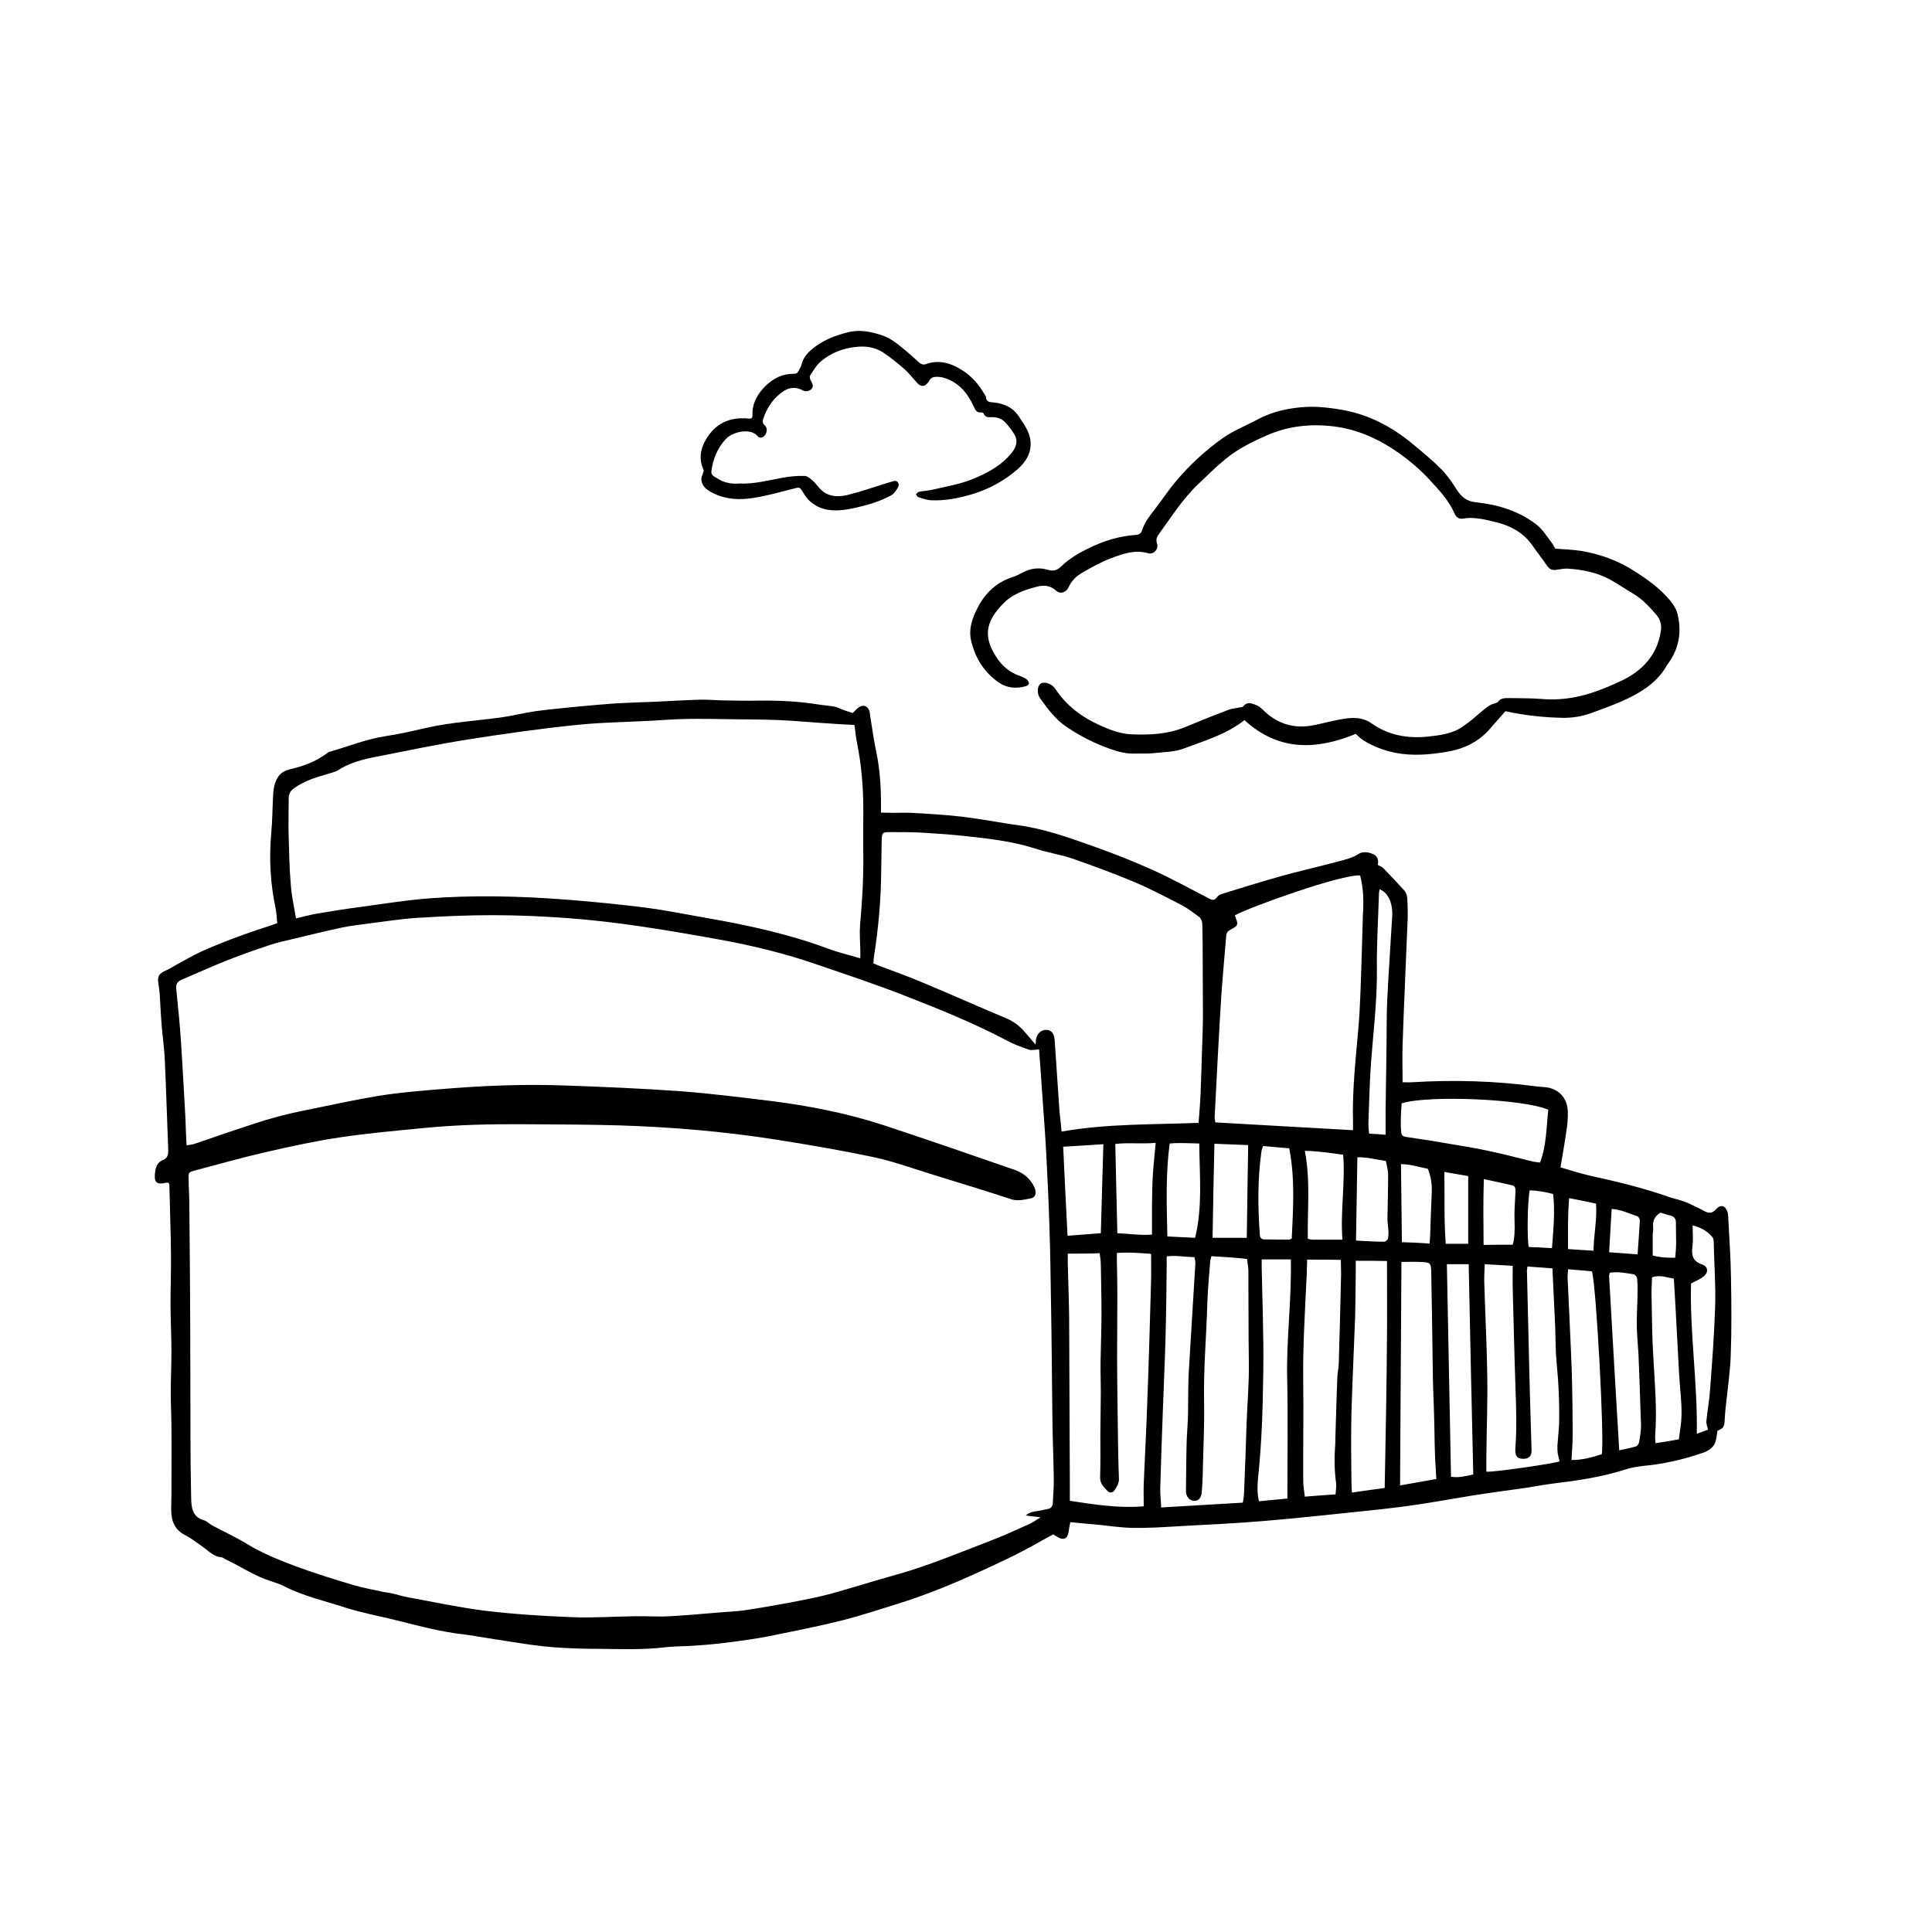 <?xml version="1.0" encoding="utf-8"?>
<!-- Generator: Adobe Illustrator 22.0.1, SVG Export Plug-In . SVG Version: 6.00 Build 0)  -->
<svg version="1.1" id="Layer_1" xmlns="http://www.w3.org/2000/svg" xmlns:xlink="http://www.w3.org/1999/xlink" x="0px" y="0px"
	 viewBox="0 0 841.9 841.9" style="enable-background:new 0 0 841.9 841.9;" xml:space="preserve">
<style type="text/css">
	.st0{fill:#FFFFFF;}
	.st1{fill:#1D1D1B;}
</style>
<g>
	<path d="M371.6,310.7c0.9-0.9,1.7-1.8,2.7-2.5c1.8-1.3,3.8-0.6,4.5,1.5c0.2,0.5,0.3,1.1,0.3,1.6c0.9,5.5,1.6,11.1,2.8,16.6
		c1.4,6.8,1.9,13.6,2,20.5c0,1.8,0,3.6,0,5.7c2.1,0,3.7,0.1,5.4,0.1c2.6,0,5.1-0.1,7.7,0c7.2,0.4,14.4,0.8,21.5,1.6
		c7,0.8,14,2.1,21,3.2c3,0.5,6,0.8,9,1.4c10,1.9,19.5,5.4,29.1,8.8c8.4,3,16.7,6.3,24.7,9.9c8.4,3.8,16.5,8.3,24.7,12.5
		c1.3,0.7,2.2,0.8,3.2-0.5c0.5-0.7,1.3-1.3,2.1-1.5c8.4-2.6,16.7-5.2,25.2-7.6c8.2-2.3,16.6-4.2,24.9-6.4c3.2-0.9,6.5-1.5,9.5-3.4
		c1.9-1.3,4.4-0.9,6.5,0c2,0.9,2.4,2.8,2,4.7c0.9,0.5,1.8,0.8,2.4,1.4c3.1,3.2,6.2,6.5,9.2,9.8c0.7,0.8,1.1,2,1.2,3.1
		c0.2,3.1,0.3,6.3,0.2,9.4c-0.7,18.2-1.6,36.4-2.2,54.7c-0.2,5.3,0,10.5,0,16.3c1.6,0,2.9,0.1,4.2,0c18-1.1,36-0.6,53.9,1.8
		c1.1,0.1,2.2,0.2,3.4,0.3c6.1,0.3,10.3,4.5,10.5,10.6c0.1,3-0.2,6.1-0.7,9.1c-0.7,5-1.6,9.9-2.5,15.3c4.2,1.2,8.4,2.6,12.8,3.6
		c11.8,2.6,23.5,5.4,34.8,9.4c1.8,0.6,3.7,1,5.5,1.6c1.5,0.5,2.9,1.1,4.3,1.8c1.8,0.8,3.6,1.7,5.4,2.7c1.9,1,3.4,1,5-0.9
		c2-2.2,4.1-1.6,5,1.3c0.2,0.6,0.2,1.3,0.3,2c0.4,8.9,1.1,17.8,1.2,26.6c0.2,11.2,0.3,22.5-0.1,33.8c-0.3,7.5-1.4,15-2.2,22.5
		c-0.2,1.7-0.3,3.4-0.4,5c-0.2,3.8-0.3,4-3.2,5.4c-0.4,2.1-0.4,4.1-1.2,5.6c-1,2-3,3.3-5.2,4c-8.4,2.9-17.1,4.9-26,5.7
		c-2.7,0.3-5.4,0.8-7.9,1.6c-10.2,3.3-20.8,4.8-31.5,6.1c-4,0.5-8,1.3-12,1.9c-7.7,1.1-15.4,2.1-23,3.3c-8.1,1.3-16.2,2.8-24.3,4
		c-5.2,0.8-10.5,1.4-15.7,2c-16.6,1.7-33.1,3.6-49.7,5c-12.9,1.1-25.8,1.7-38.7,2.4c-6.5,0.4-13,0.8-19.6,0.7
		c-5.5-0.1-11-1-16.4-1.5c-3.5-0.3-6.9-0.6-10.8-1c-0.2,1.1-0.5,2.3-0.6,3.4c-0.5,4-2.2,4.9-5.6,2.7c-0.4-0.2-0.7-0.5-1.2-0.8
		c-3.2,1.7-6.3,3.5-9.4,5.2c-3.3,1.7-6.5,3.5-9.9,5.1c-15.3,7.3-30.8,14.4-47,19.5c-8.3,2.6-16.5,5.3-24.9,7.5
		c-8.7,2.2-17.5,4-26.3,5.8c-4.8,1-9.7,2-14.6,2.7c-9.2,1.4-18.5,2.5-27.8,2.9c-3,0.1-6.1,0.2-9.1,0.5c-9.7,1.2-19.3,0.8-29,0.7
		c-5.1,0-10.1-0.1-15.2-0.4c-11.5-0.5-22.8-2.7-34.1-4.4c-3.2-0.5-6.4-1.1-9.7-1.5c-9.8-1.1-19.2-3.6-28.7-6
		c-7.6-1.9-15.4-3.3-22.9-5.7c-8.9-2.9-18-4.9-26.4-9.2c-1.9-1-4-1.6-6-2.3c-7-2.2-13.1-6.4-19.7-9.5c-0.6-0.3-1.2-0.8-1.8-0.9
		c-3.3-0.2-5.4-2.6-7.8-4.3c-2.7-1.9-5.2-3.9-8.1-5.4c-4.7-2.4-6-6.4-6-11.2c0-2.2,0.1-4.5,0.1-6.7c0-9.6,0.1-19.1,0-28.7
		c0-5.2-0.3-10.4-0.3-15.5c0-5.9,0.3-11.7,0.3-17.6c0-7.1-0.4-14.2-0.4-21.3c0-7.3,0.3-14.6,0.2-21.9c-0.1-9.9-0.5-19.8-0.7-29.7
		c0-0.3-0.3-0.6-0.4-0.9c-0.4,0-0.7-0.1-1,0c-4.8,1.1-5.3-0.7-4.8-4.8c0.3-2.2,1.1-4.2,3.4-5.1c2-0.8,2.4-2.4,2.3-4.4
		c-0.5-13.2-0.9-26.3-1.5-39.5c-0.2-4.7-0.9-9.4-1.3-14.1c-0.4-4.7-0.6-9.4-0.9-14.1c-0.1-1.4-0.3-2.9-0.5-4.3
		c-0.7-3.6,0.1-4.9,3.4-6.3c1.4-0.6,2.7-1.5,4-2.2c3.8-2,7.4-4.2,11.3-6c5.6-2.5,11.4-4.8,17.2-6.9c5.1-1.9,10.4-3.5,15.8-5.4
		c-0.2-2.2-0.3-4.4-0.7-6.4c-2.3-10.9-2.9-21.8-1.9-32.9c0.5-5.4,0.5-10.8,0.8-16.2c0.1-1.7,0.2-3.4,0.7-5c1-3.3,2.7-5.7,6.7-6.6
		c5.7-1.3,11.2-3.3,16-6.9c0.4-0.3,0.7-0.6,1.2-0.7c8.1-2.3,15.9-5.5,24.3-6.8c6.1-0.9,12.1-2.3,18.2-3.7c10.7-2.4,21.6-3,32.4-4.5
		c5-0.7,9.9-2,14.9-2.7c6.1-0.8,12.3-1.4,18.4-2c5.5-0.5,11-1,16.5-1.4c5.6-0.3,11.2-0.5,16.9-0.7c6.5-0.3,13-0.7,19.6-0.9
		c3.3-0.1,6.5,0.2,9.8,0.3c5.4,0.1,10.8,0.2,16.2,0.1c8.7-0.1,17.3,0.3,25.9,1.7c2.5,0.4,5.2,0.5,7.7,1.1
		C366.4,309,368.9,309.9,371.6,310.7z M81.3,499.1c1.5-0.3,2.6-0.3,3.6-0.7c5.8-1.9,11.5-4,17.3-5.9c5.8-1.9,11.5-3.9,17.4-5.5
		c4.8-1.4,9.6-2.4,14.5-3.4c10.4-2.1,20.7-4.4,31.1-6.1c8.1-1.3,16.3-2,24.5-2.7c9.8-0.8,19.5-1.5,29.3-1.8c8.9-0.3,17.8-0.3,26.7,0
		c16.9,0.6,33.8,1.3,50.6,2.5c13.3,1,26.7,2.7,39.9,4.3c16.5,2.1,32.9,5.3,48.8,10.5c19.1,6.3,38.2,12.9,57.2,19.5
		c3.8,1.3,6.9,3.9,8.6,7.7c1,2.3,0.5,4.3-1.5,4.7c-2.9,0.5-5.8,1.4-8.9,0.3c-11.2-3.7-22.5-7.1-33.8-10.6
		c-8.4-2.6-16.7-5.6-25.2-7.5c-14.5-3.1-29.2-5.6-43.9-7.9c-22.5-3.5-45.2-5.4-67.9-6.1c-13.6-0.4-27.2-0.4-40.9-0.5
		c-14.5-0.1-29.1,0.2-43.5,1.6c-12.3,1.2-24.7,2.3-36.9,4.1c-10.7,1.6-21.3,3.9-31.8,6.3c-10.6,2.4-21.1,5.4-31.7,8.2
		c-2.6,0.7-2.7,0.8-2.6,3.5c0,3.7,0.3,7.4,0.3,11.1c0.2,17.8,0.3,35.6,0.4,53.4c0.1,16.1,0,32.2,0.1,48.3c0,8.8,0.1,17.6,0.3,26.3
		c0.1,4.2,0.4,8.3,5.6,9.8c1.3,0.4,2.4,1.6,3.7,2.3c5.1,2.7,10.3,5.1,15.2,8.1c6.9,4.2,14.3,7.1,21.8,9.9c8,2.9,16.2,5.5,24.4,7.9
		c4,1.2,8.1,1.9,12.1,2.8c1.6,0.4,3.3,0.5,5,0.9c2.3,0.5,4.5,1.3,6.9,1.7c11.1,2,22.1,4.4,33.3,5.8c12.5,1.5,25.1,2.3,37.7,2.8
		c9.2,0.4,18.5-0.3,27.7-0.4c5.1-0.1,10.1,0.3,15.2,0c7.4-0.4,14.8-1.1,22.2-1.7c3.5-0.3,7-0.4,10.4-0.9c6.7-1,13.3-2.2,20-3.4
		c5.7-1.1,11.5-2.2,17.2-3.7c9.8-2.7,19.4-5.8,29.2-8.5c13.6-3.8,26.6-9.3,39.7-14.3c6.1-2.3,12-5,18-7.7c1.6-0.7,2.9-1.8,4.9-2.9
		c-2.6-0.3-4.6-0.6-6.5-0.8c1.7-1.6,3.6-1.7,5.5-2c1.3-0.2,2.6-0.6,3.9-0.8c1.6-0.2,2.3-1.2,2.4-2.7c0.1-3.5,0.5-7,0.4-10.5
		c-0.1-8.7-0.5-17.3-0.6-26c-0.2-16.8-0.3-33.5-0.6-50.3c-0.2-11.3-0.3-22.5-0.7-33.8c-0.3-10-0.8-20-1.3-30
		c-0.4-8.1-1-16.2-1.6-24.3c-0.5-7.7-1.1-15.5-1.6-22.7c-1.8,0.1-3.3,0.5-4.4,0.1c-3.3-1.1-6.6-2.3-9.7-4
		c-14.2-7.5-29-13.5-43.9-19.3c-12.9-5.1-26-9.4-39.1-13.9c-13.6-4.7-27.6-8.1-41.8-10.7c-11.7-2.1-23.5-4.2-35.3-5.9
		c-10.2-1.5-20.5-2.7-30.9-3.5c-11-0.8-22-1.3-33.1-1.3c-11,0-22.1,0.5-33.1,1.2c-6.6,0.4-13.2,1.5-19.8,2.3
		c-4.2,0.6-8.5,1-12.7,1.9c-7,1.5-14,3.2-21,4.9c-3.4,0.8-6.8,1.5-10.1,2.6c-6.6,2.2-13.2,4.5-19.7,7.1c-6.5,2.6-12.8,5.5-19.2,8.2
		c-1.8,0.8-2.4,1.9-2.2,3.9c0.8,7.8,1.6,15.7,2.1,23.5c0.7,10.9,1.3,21.8,1.9,32.7C80.9,491.2,81.1,495,81.3,499.1z M129,400.2
		c3.5-0.8,6.3-1.6,9.2-2.1c6.1-1,12.2-2,18.3-2.8c9.7-1.3,19.4-2.9,29.1-3.7c20.7-1.7,41.4-1.1,62.1,0.5c11.2,0.9,22.4,2,33.6,3.4
		c9,1.2,18,3,27,4.6c17.8,3.1,35.3,6.9,52.3,13.2c4.5,1.7,9.2,2.8,14.3,4.3c0-1.4,0-2.5,0-3.6c-0.1-3.7-0.4-7.4-0.1-11.1
		c0.9-10,1.5-19.9,1.4-29.9c-0.1-6.7,0-13.5,0-20.2c0-9.7-0.8-19.3-2.7-28.9c-0.6-2.8-0.8-5.7-1.2-8c-4.3-0.2-8.1-0.4-11.9-0.7
		c-6.8-0.4-13.7-1.1-20.5-1.4c-7.4-0.3-14.8-0.3-22.3-0.4c-6.2-0.1-12.4-0.2-18.5-0.1c-5.3,0.1-10.6,0.5-15.8,0.8
		c-11,0.6-22.1,0.7-33,1.9c-15.4,1.6-30.8,3.8-46.2,6.2c-13.7,2.2-27.2,5-40.8,7.7c-5.6,1.1-11.2,2.6-16.1,5.8
		c-0.6,0.4-1.4,0.6-2.2,0.9c-2.9,0.9-5.8,1.7-8.7,2.7c-3,1.1-5.7,2.4-8.3,4.3c-2,1.5-2.3,3-2.2,5.2c0,5.3-0.2,10.6,0,15.9
		c0.2,6.8,0.3,13.7,0.9,20.5C127,390.1,128.1,395,129,400.2z M522.3,489.3c0.3-3.9,0.6-7.5,0.8-11.1c0.3-6.9,0.5-13.7,0.7-20.6
		c0.2-5.4,0.4-10.8,0.4-16.2c0-7-0.1-13.9-0.1-20.9c0-6,0-11.9-0.2-17.9c0-1-0.5-2.3-1.2-2.9c-2.5-1.9-5-3.8-7.8-5.3
		c-7-3.6-14-7.3-21.2-10.3c-8.6-3.6-17.4-6.8-26.2-9.9c-5.2-1.8-10.7-2.6-16-4.3c-9.8-3.2-20-4.4-30.2-5.5
		c-6.1-0.7-12.3-1.1-18.5-1.5c-5-0.3-10.1-0.3-15.1-0.3c-3.2,0-3.4,0.4-3.5,3.6c-0.1,4.4-0.1,8.8-0.2,13.2
		c-0.1,12.6-1.2,25.2-3.2,37.7c-0.1,0.9-0.1,1.8-0.2,2.7c1,0.4,1.8,0.8,2.6,1.1c6.4,2.4,12.9,4.7,19.2,7.4c12,5,24,10.4,36,15.4
		c3.4,1.4,6.2,3.6,8.5,6.4c1.3,1.6,2.7,3.1,4.4,5.1c0.1-1.2,0.1-1.7,0.1-2.1c0.4-2.7,2.4-4.5,4.7-4.3c2.1,0.1,3.3,1.6,3.5,4.6
		c0.7,9.9,1.3,19.8,2,29.6c0.2,3.2,0.7,6.4,1,10.1C482.5,489.6,502.2,490.1,522.3,489.3z M592.7,381.5c-7.9-0.7-49,14.1-54.6,17.4
		c1.6,4.2,1.7,4.3-2.2,6.4c-1.4,0.8-1.5,1.8-1.6,3c-0.7,8.5-1.5,17-2.1,25.6c-1.1,17.6-2,35.3-2.9,52.9c0,0.7,0.2,1.5,0.3,2.3
		c20,1.1,39.8,2.3,60,3.4c0-1.3,0-2.3,0-3.3c-0.4-13.6,1.1-27.2,2.3-40.7c0.5-5.8,0.8-11.7,1-17.5c0.4-10.8,0.7-21.6,1-32.4
		C594.3,393,594.2,387.3,592.7,381.5z M527.9,547.4c-0.3,1.1-0.4,1.5-0.5,1.9c-0.5,6.3-1.1,12.6-1.3,18.9
		c-0.4,14.2-1.7,28.3-1.4,42.5c0.2,10.7-0.4,21.4-0.6,32.1c-0.1,2.7-0.2,5.4-0.5,8.1c-0.3,2.1-1.6,3.2-3.3,3.1
		c-1.7-0.1-3-1.3-3.4-3.2c-0.1-0.4-0.1-0.9-0.1-1.3c0.1-7,0.1-13.9,0.3-20.9c0.1-4,0.5-8.1,0.6-12.1c0.1-6.1,0-12.2,0.3-18.2
		c0.9-15.9,2-31.9,2.9-47.8c0.1-0.8-0.3-1.7-0.4-2.7c-4.1,0-7.9-0.9-12.1-0.3c0,1.5,0,2.8,0,4c-0.1,10.4-0.2,20.7-0.5,31.1
		c-0.3,10.9-0.8,21.8-1.2,32.8c-0.4,11-0.8,22.1-1.1,33.1c-0.1,2.6,0.3,5.3,0.4,8.4c12.1-0.7,23.8-1.4,35.6-2.1
		c0.2-1.6,0.5-2.8,0.5-4c0.4-10,0.8-20,1.1-30c0.3-9.2,1.2-18.4,1-27.6c-0.2-13.2-0.1-26.3-0.2-39.5c0-1.6-0.4-3.2-0.6-5.1
		C538.1,548,533.1,547.7,527.9,547.4z M465.3,546.3c0,1.7,0,3,0,4.3c0.2,7.9,0.5,15.7,0.6,23.6c0.1,16.5,0.1,33.1,0.2,49.6
		c0,7.6,0.1,15.3,0.1,22.9c0,2.4,0,4.9,0,7.3c11,1.7,21.6,3.3,32.2,2.4c0-3.6-0.1-6.7,0-9.9c0.5-11.5,1.1-22.9,1.5-34.4
		c0.7-18,1.2-36,1.7-54c0.1-3.8,0-7.6,0-11.7c-5.1-0.4-9.8-0.8-14.9-0.4c0,1.5,0,2.6,0,3.7c0.1,4.7,0.2,9.5,0.2,14.2
		c0,9.1-0.1,18.2-0.1,27.4c0,10,0.2,20,0.3,30.1c0.1,7.6,0.2,15.3,0.5,22.9c0.1,2.1-1,3.7-2,5.2c-0.7,1-2.1,1.2-3,0.2
		c-1.6-1.7-3.3-3.2-3.2-6c0.2-6.3,0.1-12.6,0.1-18.9c0-6.1,0.2-12.2,0.2-18.2c0-4.6-0.2-9.2-0.1-13.8c0.1-6.9,0.4-13.7,0.4-20.6
		c0-7.1-0.2-14.2-0.3-21.3c0-1.5-0.3-3.1-0.5-4.8C474.6,546.3,470.2,546.3,465.3,546.3z M665.6,551.9c-0.1,1.1-0.3,1.8-0.2,2.5
		c0.4,16.8,0.8,33.6,1.2,50.3c0.2,9.1,0.6,18.2,0.8,27.3c0.1,2.5-1.3,3.8-3.7,3.7c-2.5-0.1-3.3-1-3.4-3.6c0-0.7,0.1-1.3,0.1-2
		c0.6-8.4,0.3-16.9,0-25.3c-0.5-14.3-0.8-28.5-1.2-42.8c-0.1-3.3,0-6.7,0-10.4c-4.1-0.2-7.9-0.5-12.2-0.7c-0.1,3-0.3,5.5-0.2,8.1
		c0.4,13.5,1.1,27,1.3,40.5c0.2,11.8-0.3,23.6-0.4,35.5c0,2.1,0,4.2,0,6.3c3.2,0.3,29.4-3.5,31.9-4.5c-0.3-1.5-0.8-3-0.9-4.5
		c-0.1-1.7,0-3.4,0.2-5.1c0.1-2.1,0.4-4.3,0.5-6.4c0.2-9.1-0.2-18.2-1.1-27.3c-0.5-5-0.4-10.1-0.6-15.2c-0.3-6.4-0.6-12.8-0.9-19.2
		c-0.1-2.1-0.2-4.2-0.3-6.4C672.6,552.4,669.3,552.2,665.6,551.9z M569.6,548.9c-0.1,3.2-0.1,6.1-0.3,9c-0.7,14.7-1.6,29.4-1.4,44.2
		c0.2,14.4-0.1,28.8,0,43.2c0,2.2,0.4,4.4,0.7,6.9c4.6-0.4,8.9-0.7,13.4-1c0.1-1.8,0.4-3.5,0.2-5.1c-0.7-5.3-0.8-10.5-0.4-15.8
		c0.1-1.1,0.1-2.2,0.1-3.4c0.3-9.1,0.5-18.2,0.9-27.3c0.1-1.9,0.6-3.8,0.6-5.7c0.4-12.9,0.7-25.8,1-38.7c0-2-0.1-3.9-0.1-6.2
		C579.2,548.9,574.7,548.9,569.6,548.9z M590.8,549.4c0,1.4,0,2.5,0,3.6c-0.1,7.1-0.1,14.2-0.3,21.3c-0.5,13.9-1.2,27.9-1.6,41.8
		c-0.2,9.5-0.1,19.1,0,28.7c0,1.8,0.1,3.5,0.2,5.6c5.1-0.7,9.7-1.4,14.3-2c0.2-11.2,0.4-22.1,0.6-32.9c0.2-11,0.3-22,0.4-33
		c0.1-10.9,0-21.8,0-33C599.8,549.4,595.6,549.4,590.8,549.4z M610.7,549.9c-0.2,32.5-0.4,64.8-0.6,97.4c5.6-1,10.8-1.9,15.8-2.8
		c-0.2-4-0.5-7.6-0.6-11.1c-0.2-5.7-0.2-11.5-0.4-17.2c-0.1-5.2-0.4-10.3-0.5-15.5c-0.2-15.2-0.4-30.4-0.7-45.6
		c-0.1-5-0.2-5-5.2-5.2C616.1,549.8,613.6,549.9,610.7,549.9z M674.7,483.6c-10.5-4.7-52.4-6.5-63.9-2.8c-0.3,4.1-0.6,8.3-0.2,12.6
		c0.1,1.1,0.6,1.8,1.9,2c6.1,0.9,12.2,1.8,18.3,2.9c6.1,1,12.2,2,18.2,3.3c6.3,1.3,12.5,3,18.7,4.5c1.1,0.3,2.2,0.3,3.4,0.5
		C674,498.9,673.8,491.2,674.7,483.6z M549.8,548.8c0,1.4,0,2.5,0,3.6c0.3,14.9,0.9,29.7,0.7,44.6c-0.2,15.7-0.6,31.5-2.3,47.2
		c-0.3,3.2-0.4,6.5,0.4,10c4.1-0.4,8.1-0.8,12.4-1.2c0-17.7,0.3-34.9-0.1-52.1c-0.4-17.3,2-34.5,1.6-52.1
		C558.3,548.8,554.3,548.8,549.8,548.8z M683.3,553.1c-0.1,1.5-0.2,2.6-0.2,3.7c0.6,13.4,1.3,26.8,1.8,40.2
		c0.3,9.6,0.4,19.1,0.4,28.7c0,3.4-0.3,6.9-0.5,10.5c4.8,0.1,9.1-1.2,13.2-2.5c1.2-6.4-2.4-73.7-4.3-79.7
		C690.5,553.7,687.2,553.4,683.3,553.1z M642,642.5c-0.7-30.7-1.4-61-2-91.6c-3.4,0-6.4,0-9.5,0c0.6,30.9,1.2,61.7,1.8,92.6
		C635.7,644.1,638.8,643.2,642,642.5z M705.6,632c2.6-0.6,5-1,7.3-1.7c0.6-0.2,1.3-1.2,1.4-2c0.4-2.3,0.8-4.7,0.8-7
		c-0.3-10.3-0.7-20.7-1.1-31c-0.2-3.8-0.6-7.6-0.7-11.4c-0.1-2.9,0-5.8,0.1-8.7c0.1-2.5,0.2-4.9,0.2-7.4c0-1.9,0-3.8-0.2-5.7
		c-0.1-0.7-0.9-1.7-1.5-1.8c-3.4-0.6-6.8-1.2-10.4-0.7c-0.1,0.6-0.4,1.2-0.3,1.7C702.6,581.4,704.1,606.4,705.6,632z M731.6,627.2
		c0.3-2.4,0.5-4.1,0.8-5.9c0.8-6.1,0.1-12.1-0.4-18.2c-0.5-6.4-0.7-12.8-1.1-19.2c-0.3-6.2-0.7-12.3-1-18.5
		c-0.2-2.7-0.3-5.3-0.5-8.2c-3.1-0.5-6.1-1.8-9.5-0.6c-0.1,3-0.3,6.1-0.2,9.1c0.2,8.8,0.2,17.6,0.8,26.3c0.6,11,1.6,22,0.8,33
		c-0.1,1.2,0,2.3,0.1,3.9C725,628.4,728.2,627.8,731.6,627.2z M739.4,624.8c2.1-0.8,3.6-1.3,4.9-1.8c-0.3-1.4-0.9-2.6-0.7-3.8
		c0.4-4.6,1.3-9.1,1.6-13.7c0.9-12,1.8-23.9,2.2-35.9c0.3-9.2-0.4-18.4-0.6-27.6c0-1,0-2.2-0.6-2.9c-2.1-2.5-4.8-4.2-8.6-5.1
		c0,3.4,0.3,6.3-0.1,9.2c-0.5,3.8,0.1,6.4,4.2,7.8c2.7,0.9,2.9,3.5,0.6,5.3c-1.5,1.2-3.4,1.9-5.4,3
		C736.3,580.8,739.8,602.5,739.4,624.8z M603.8,494.5c0-3.9,0-7.3,0-10.6c0.1-9.5,0.3-18.9,0.4-28.4c0.1-6.5,0-13.1,0.3-19.6
		c0.6-12.4,1.5-24.7,2.2-37.1c0.1-2-0.2-4.1-0.8-5.9c-0.8-2.2-2.1-4.3-4.7-5.4c-0.2,0.9-0.3,1.3-0.3,1.8c-0.3,10.8-1,21.6-0.9,32.4
		c0.2,14.6-1.7,29-2.7,43.5c-0.5,8.1-0.7,16.2-1,24.3c0,1.4,0.2,2.8,0.3,4.5C599.2,494.1,601.5,494.3,603.8,494.5z M486.9,537.4
		c5.2,0.2,9.9,1,15.1,0.6c0-4.7,0-9,0-13.4c0.1-4.4,0.1-8.8,0.4-13.2c0.3-4.3,0.8-8.6,1.2-13.4c-6.2,0.6-12-0.2-17.6,0.5
		C486.3,511.6,486.6,524.3,486.9,537.4z M465.2,538.5c5-0.4,9.6-0.7,14.5-1.1c0.4-12.9,0.7-25.6,1.1-38.8
		c-6.2,0.4-11.8,0.8-17.5,1.1C463.9,512.8,464.5,525.3,465.2,538.5z M528.4,539.4c5.1,0,10,0,14.9,0c0.2-13.4,0.4-26.7,0.6-40.4
		c-4.7-0.2-9.5-0.4-14.7-0.6C528.9,512.2,528.6,525.5,528.4,539.4z M585,540.2c-1-12.5,1.3-24.6,0.3-37c-5.6-0.8-10.9-1.6-16.7-1.7
		c2.5,12.9,1.1,25.6,1.3,38.3c0.8,0.2,1.3,0.4,1.9,0.4C576,540.2,580.1,540.2,585,540.2z M561.8,500.4c-3.8-0.3-7.6-0.7-11.4-1
		c-0.3,1-0.6,1.6-0.7,2.3c-1.7,12.1-1.6,24.2-0.7,36.4c0.1,1.4,0.8,2,2.1,2c3.5,0,7,0.1,10.5,0.1c0.4,0,0.8-0.3,1.3-0.5
		C563.5,526.7,564.4,513.7,561.8,500.4z M522.6,498.3c-4.7-0.1-8.7-0.4-12.9,0c-1.8,13.6-1.3,27-1,40.5c4.4,0.2,8.3,0.4,12.1,0.6
		C524.1,525.7,522.7,512.2,522.6,498.3z M590.9,540.6c4.4,0.2,8.3,0.5,12.2,0.5c0.6,0,1.5-0.7,1.7-1.3c0.3-1.3,0.3-2.6,0.2-4
		c-0.1-1.6-0.4-3.1-0.4-4.7c0.1-6.4,0.3-12.8,0.3-19.2c0-2-0.6-3.9-1-6c-4.3-0.6-8.3-1.7-12.4-1.6
		C591.3,516.6,591.1,528.3,590.9,540.6z M623,541.9c0.1-1.5,0.1-2.3,0.2-3.2c0.2-6.3,0.4-12.5,0.7-18.8c0.2-3.6-0.3-7.1-1.7-10.6
		c-3.9-0.7-7.6-2-11.7-2c0.1,11.4,0.3,22.6,0.4,34C615,541.4,618.8,541.6,623,541.9z M659.2,542.4c0.9-3.3,0.9-6.6,0.8-9.9
		c-0.2-4.5,0.2-9,0.4-13.4c0-1.2-0.1-2.3-1.5-2.6c-3.9-0.9-7.8-1.7-12.3-2.7c-0.3,9.8-0.2,19-0.1,28.7
		C650.8,542.4,654.8,542.4,659.2,542.4z M639.8,542c0-9.9,0-19.6,0-29.5c-3.5-0.6-6.7-1.2-10.4-1.8c0.2,10.7-0.2,20.8,0.6,31.3
		C633.3,542,636.3,542,639.8,542z M676.3,543.9c0.6-8.2,1.4-15.8,0.5-23.6c-3.4-0.9-6.8-1.5-10.2-1.6c-1,4.6-1.2,21.9-0.4,24.7
		C669.6,543.5,672.9,543.7,676.3,543.9z M683.8,522.1c-0.7,7.7-0.5,14.9-0.5,22.2c3.9,0.3,7.3,0.5,11.1,0.7
		c0.1-7.1,1.6-13.5,1.1-20.5C691.7,523.7,688,522.9,683.8,522.1z M713.6,546.6c0.4-5.2,0.7-10,1-14.8c0-0.6-0.6-1.6-1.1-1.8
		c-3.6-1.2-7-2.9-11.2-3.2c-0.4,6.3-0.7,12.4-1.1,18.9C705.5,546,709.3,546.3,713.6,546.6z M723.6,528.4c-2.6,1.6-3.6,3.8-3.2,6.6
		c0.1,1-0.2,2-0.2,3c0,3,0,6,0,9.1c3.3,0.9,6.5,1,9.8,1c0.2-2.4,0.4-4.4,0.4-6.4c0-3-0.1-6.1-0.1-9.1c0-1.5-0.8-2.5-2.3-2.9
		C726.5,529.4,725.2,528.9,723.6,528.4z"/>
	<path d="M677.8,239.1c4,0.3,7.8,0.4,11.4,1c8.2,1.4,15.9,4.2,22.9,8.7c5.7,3.6,11.2,7.5,15.6,12.8c1.7,2.1,3,4.1,3.5,6.8
		c1.6,7.5,0.3,14.3-4.1,20.5c-0.2,0.3-0.4,0.5-0.6,0.8c-3.8,6.9-9.8,11.1-16.8,14.5c-5.3,2.6-10.8,4.5-16.2,6.5
		c-4.1,1.5-8.4,2.2-12.9,2.1c-8.4-0.2-16.6-1.1-24.6-2.9c-2.2,2.6-4.4,5-6.5,7.4c-5.1,6.1-11.9,9.2-19.5,10.4
		c-7.3,1.2-14.7,1.8-22.2,0.3c-4.9-1-9.5-2.8-13.7-5.4c-1.3-0.8-2.4-2-3.3-2.8c-17.3,7.1-33.7,7.6-48.5-6
		c-7.8,6.2-17.2,8.9-26.2,12.3c-4.1,1.6-8.8,1.6-13.3,2.1c-2.8,0.3-5.6,0.1-8.4,0.2c-3.7,0.1-7.1-0.8-10.5-2
		c-6.8-2.4-13.2-5.6-19.2-9.7c-4.8-3.2-8.1-7.8-11.4-12.3c-1.6-2.2-1.3-5.5,0.2-6.5c1.7-1.1,5,0.1,6.4,2.3
		c4.9,7.5,11.8,12.5,19.9,16.1c4.3,1.9,8.6,3.5,13.3,3.7c7.9,0.3,15.7,0,23.2-3.1c6.3-2.6,12.7-5.2,19.1-7.6c1.4-0.6,3-0.6,4.6-1
		c0.6-0.1,1.5-0.1,1.8-0.5c1.7-2.2,3.6-1.3,5.5-0.6c1,0.4,2,1.1,2.8,1.9c6.3,6.3,13.7,8.7,22.5,6.9c4.4-0.9,8.7-2.1,13.2-2.8
		c4-0.6,8.1-0.6,11.7,1.9c7.4,5.3,15.8,6.8,24.7,5.9c5.3-0.6,10.6-1.2,15.1-4.3c3-2,5.7-4.4,8.4-6.7c1.8-1.5,3.6-3.1,6-3.6
		c0.4-0.1,0.9-0.3,1.1-0.6c1.2-1.6,2.9-1.6,4.6-1.6c4.8,0.1,9.7,0,14.5,0.4c10.3,0.9,19.9-1.5,29.2-5.5c3.7-1.6,7.5-3.2,10.8-5.5
		c6.7-4.6,10.9-11,11.9-19.2c0.3-2.4-0.4-4.6-2.1-6.6c-3.1-3.6-6.3-7-10.5-9.4c-3.2-1.9-6.3-4-9.5-5.8c-5.7-3.1-12-4.4-18.5-4.8
		c-1.7-0.1-3.3,0.3-5,0.5c-1.7,0.3-3-0.2-4-1.7c-2.1-3.1-4.4-6-6.5-9c-4.2-6-10.4-8.9-17.2-10.4c-4.3-1-8.6-2-13-1.2
		c-1.7,0.3-3-0.6-3.7-2.3c-2.5-5.8-6.8-10.2-11-14.8c-3.8-4.1-8.1-7.8-12.7-11.1c-8.8-6.3-18.3-10.7-29-12
		c-9.8-1.2-19.5-0.2-28.8,3.8c-6.4,2.8-12.7,5.9-18.1,10.3c-4.3,3.5-8.2,7.4-12.2,11.2c-6.6,6.3-11.5,14.1-16.9,21.5
		c-1,1.3-1.5,2.5-0.9,4.3c0.8,2.3-1.5,4.9-3.8,4.2c-5.8-1.7-11,0.2-16.1,2.1c-4.5,1.7-8.8,4.1-12.9,6.5c-2.4,1.4-4.4,3.3-5.7,6.1
		c-1.1,2.5-3.7,3.2-5.5,1.6c-2.6-2.4-5.6-2.5-8.5-1.7c-5,1.3-10.2,3.1-13.9,6.7c-9.1,8.8-9.4,16-2.6,25.4c2.2,3,5.2,5.3,8.8,6.6
		c1.2,0.4,2.3,0.9,3.3,1.6c0.6,0.4,1,1.2,1.1,1.8c0,0.4-0.8,1.1-1.3,1.2c-4.2,1.2-8.2,0.9-11.9-1.6c-6.4-4.5-10.2-10.6-12-18.1
		c-1.1-4.5,0.1-8.7,2-12.8c3.3-7.2,8.3-12.5,16-15c1.6-0.5,3.1-1.3,4.6-2.1c3.5-1.8,7.1-2.2,10.8-1.1c2.7,0.8,4.1,0.2,6.2-1.8
		c3.2-3.1,7.2-5.4,11.2-7.4c6.6-3.3,13.6-5.5,21-6c1.5-0.1,2.3-0.8,2.7-2.1c1.1-3.4,3.2-6.1,5.4-8.9c3.1-4,5.9-8.3,9.1-12.1
		c6-7.2,12.8-13.5,20.5-19c4.8-3.4,10.1-5.4,15.1-8.1c6.8-3.7,14.2-5.2,21.7-5.6c5.4-0.2,11,0.5,16.4,1.5
		c10.9,2.1,20.6,7.2,29.1,14.2c4.4,3.6,8.9,7.3,12.9,11.3c2.7,2.7,4.9,5.9,6.9,9.1c2.1,3.2,4.3,5.1,8.5,5.5c9.4,1,18.3,3.7,26,9.5
		c3.1,2.4,5,5.7,7.3,8.7C676.9,237.6,677.3,238.4,677.8,239.1z"/>
	<path d="M322.2,210.7c6.5,0.3,12.6-1.4,18.7-2.5c3.2-0.6,6.4-0.9,9.7-0.8c1.2,0,2.5,1.1,3.5,2c1.7,1.5,2.9,3.6,4.7,4.9
		c3.3,2.4,7.2,2.2,10.9,1.3c5.6-1.4,11-3.3,16.5-5c1.1-0.4,2.3-0.7,3.5-1c1.4-0.3,2.5,1.3,1.6,2.8c-0.8,1.4-1.8,2.9-3.2,3.6
		c-2.9,1.5-6.1,2.8-9.2,3.7c-4,1.1-8.1,2.2-12.3,2.6c-5.2,0.5-10.3-0.5-14.2-4.4c-1.3-1.3-2.2-3-3.2-4.5c-0.6-0.9-1.1-1-2.1-0.8
		c-6.3,1.6-12.5,3.4-18.9,4.4c-5.7,0.9-11.6,0.7-17-1.9c-2.7-1.3-5.4-2.8-5.6-6.4c0-0.8,0.5-1.6,0.7-2.4c0.1-0.5,0.5-1.1,0.3-1.5
		c-2.2-4.8-1.4-9.3,1.2-13.6c4.2-6.9,10.5-9.6,18.4-8.8c1.2,0.1,1.7-0.1,1.7-1.4c-0.2-5.4,2.3-9.6,6-13.1c3.3-3.1,7.2-5.1,11.9-5
		c1.1,0,1.7-0.3,2.2-1.3c0.4-0.9,1.1-1.8,1.3-2.8c0.9-3.8,3.7-6.1,6.6-8.2c4.1-2.9,8.8-4.6,13.6-5.8c5.1-1.3,10.1-0.3,15.1,1.4
		c4,1.4,7,4.1,10.2,6.7c2.1,1.7,4,3.6,6,5.3c0.6,0.5,1.7,0.8,2.3,0.6c6-2.3,11.3-0.6,16.3,2.6c4.2,2.6,7.3,6.4,9.8,10.7
		c0.1,0.2,0.4,0.5,0.4,0.7c0.1,2.5,1.7,2.4,3.6,2.6c4.6,0.5,8.4,2.3,11,6.4c2,3.1,4.3,6.1,4.8,9.9c0.7,5.4-1.8,9.5-5.7,12.9
		c-5.8,5-12.4,8.6-19.8,10.8c-5.8,1.7-11.8,2.9-17.8,2.6c-1.9-0.1-3.8-0.8-5.6-1.4c-0.4-0.1-0.7-0.8-1-1.3c0.5-0.3,0.9-0.9,1.4-1
		c2.1-0.4,4.2-0.5,6.3-1c5.6-1.3,11.4-2.3,16.7-4.4c6.5-2.6,12.8-5.9,17.4-11.6c2.2-2.8,2.8-5.5,0.9-8.4c-1.2-1.8-2.5-3.6-4-5.1
		c-1.6-1.6-3.8-2.1-6-2c-1.4,0.1-2.5-0.1-3.1-1.5c-0.1-0.3-0.7-0.6-1-0.6c-2.1,0.3-2.6-1-3.4-2.6c-2.7-5.9-6.6-10.6-13.1-12.5
		c-1-0.3-2-0.4-3.1-0.4c-1.4,0-2.6,0.4-3.2,1.8c-0.1,0.3-0.4,0.6-0.6,0.8c-1.4,1.8-3,1.8-4.5,0.2c-1.9-2-3.6-4.3-5.6-6.1
		c-3-2.6-6.2-5.2-9.5-7.4c-3.6-2.3-7.7-2.8-11.9-2.3c-5.6,0.6-10.7,2.6-15,6.2c-2,1.7-3.4,4.1-4.8,6.3c-0.3,0.5,0,1.6,0.4,2.3
		c0.6,1.2,1.3,2.2,0.3,3.4c-0.9,1.1-2.7,1.4-3.9,0.7c-2.7-1.5-5.6-1.4-8.1,0.2c-4.5,2.9-7.4,7.1-9.1,12.2c-0.4,1.1-0.3,2,0.7,2.9
		c1.7,1.5,0.6,4.9-1.6,5.3c-0.5,0.1-1.2-0.2-1.5-0.6c-3.1-3.8-10.9-2-13.9,1.2c-3.7,4-5.6,8.7-6.3,14.1c-0.2,1.8,1.4,2.3,2.5,3
		C315.2,210.3,318.7,211,322.2,210.7z"/>
</g>
</svg>
